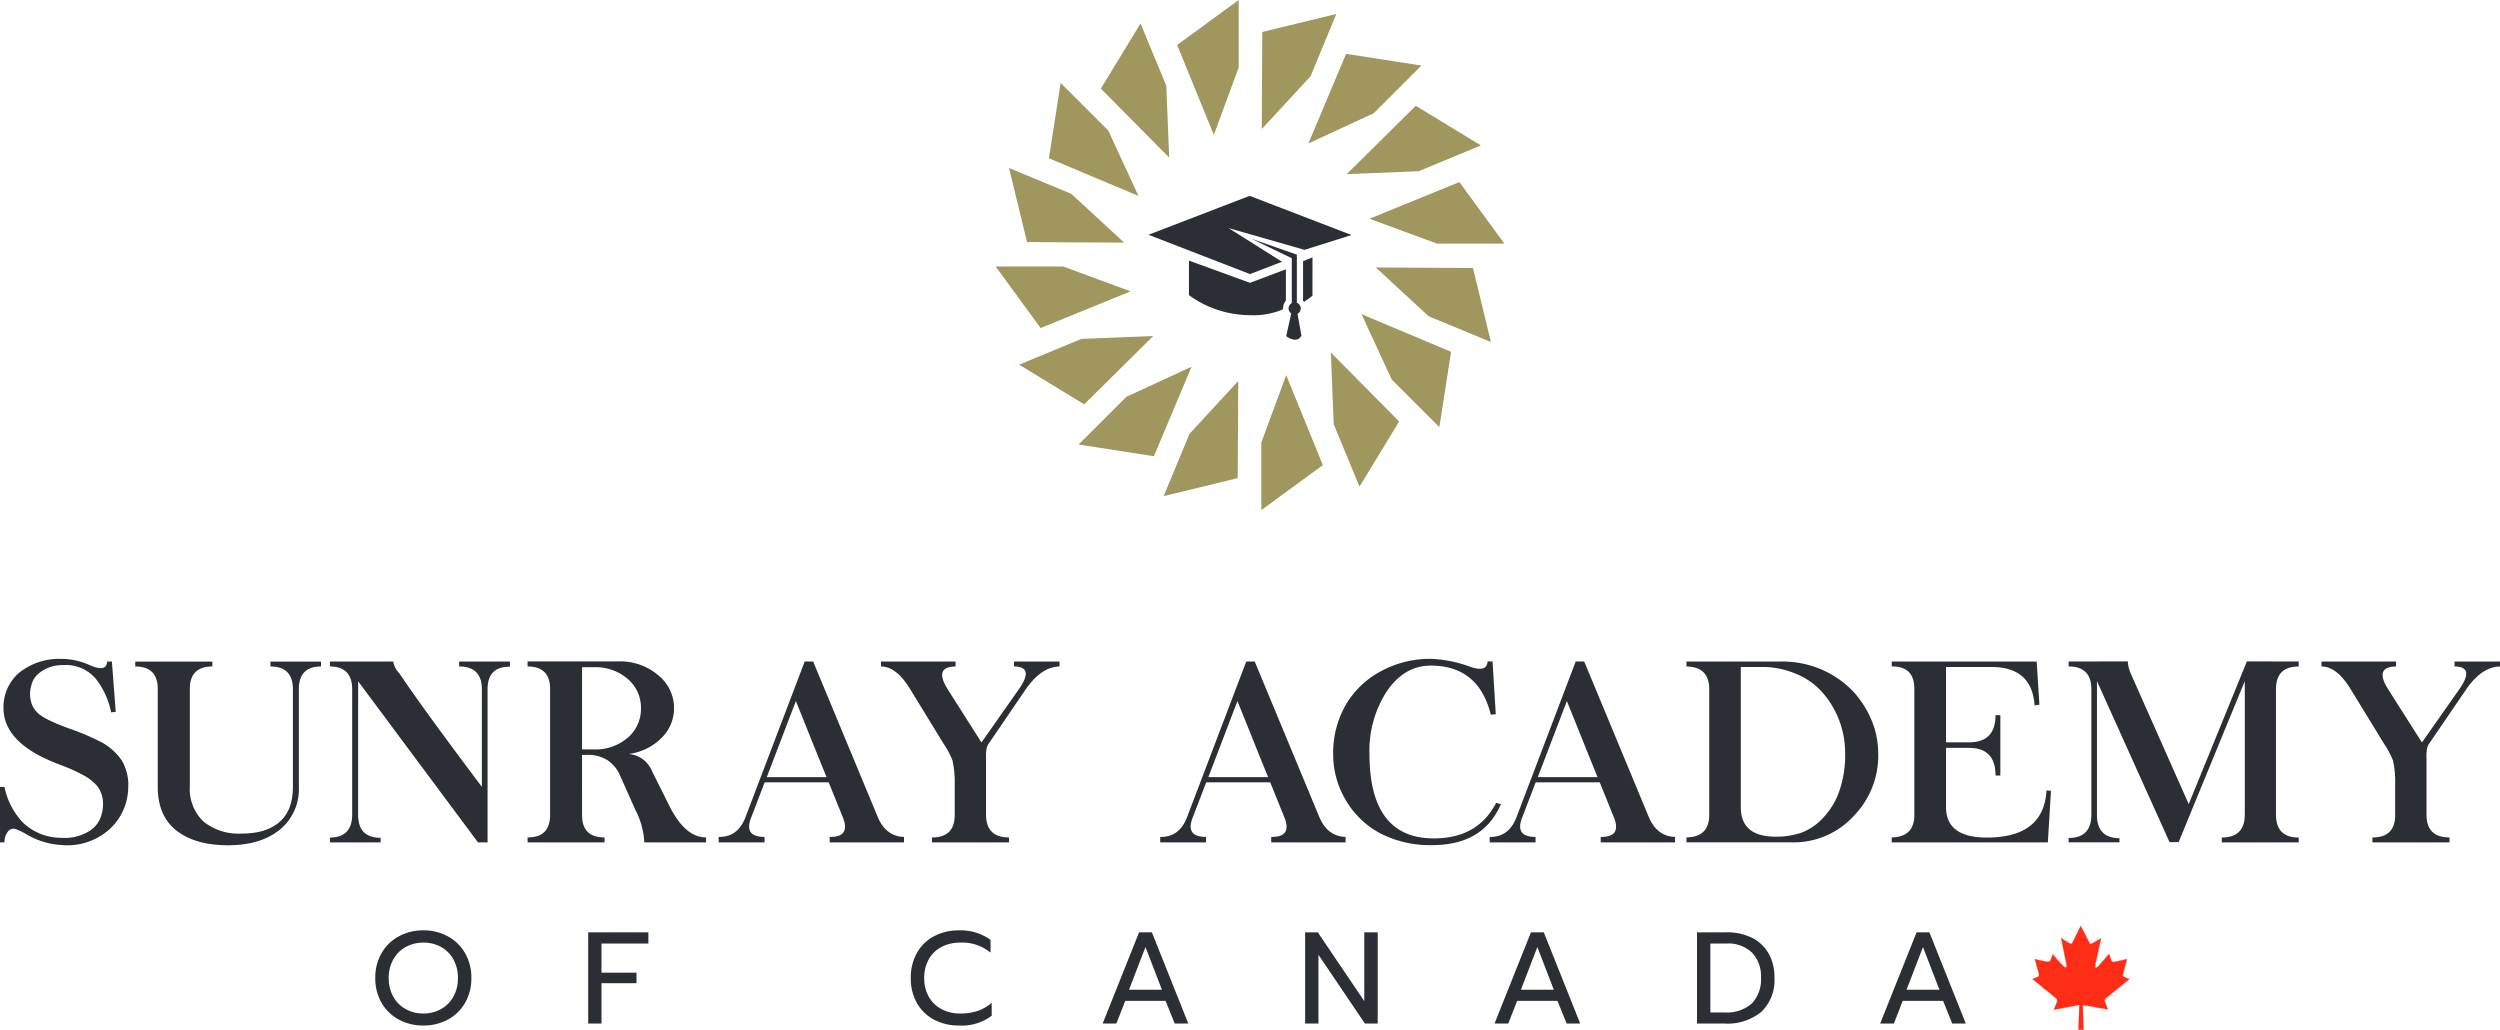 <?xml version="1.0" encoding="UTF-8"?> <svg xmlns="http://www.w3.org/2000/svg" xmlns:xlink="http://www.w3.org/1999/xlink" width="434.485" height="178.986" viewBox="0 0 434.485 178.986"><defs><clipPath id="clip-path"><path id="Path_75" data-name="Path 75" d="M0,30H434.485V-148.989H0Z" transform="translate(0 148.989)" fill="none"></path></clipPath></defs><g id="Sunray-Academy-Logo" transform="translate(0 148.99)"><g id="Group_82" data-name="Group 82" transform="translate(238.003 -117.348)"><path id="Path_58" data-name="Path 58" d="M0,1.068,15.632-5.307,23.448,5.387H11.724Z" transform="translate(0 5.307)" fill="#9f975e"></path></g><g id="Group_83" data-name="Group 83" transform="translate(234.056 -130.606)"><path id="Path_59" data-name="Path 59" d="M0,1.99,12-9.883,23.314-2.992,12.484,1.494Z" transform="translate(0 9.883)" fill="#9f975e"></path></g><g id="Group_84" data-name="Group 84" transform="translate(227.398 -139.631)"><path id="Path_60" data-name="Path 60" d="M0,2.608,6.545-12.954l13.088,2.036-8.289,8.29Z" transform="translate(0 12.954)" fill="#9f975e"></path></g><g id="Group_85" data-name="Group 85" transform="translate(219.285 -146.562)"><path id="Path_61" data-name="Path 61" d="M0,3.353.091-13.528l12.871-3.128L8.477-5.825Z" transform="translate(0 16.656)" fill="#9f975e"></path></g><g id="Group_86" data-name="Group 86" transform="translate(204.58 -148.99)"><path id="Path_62" data-name="Path 62" d="M1.792,0-8.9,7.816l6.377,15.631L1.792,11.725Z" transform="translate(8.903)" fill="#9f975e"></path></g><g id="Group_87" data-name="Group 87" transform="translate(191.322 -144.911)"><path id="Path_63" data-name="Path 63" d="M1.99,3.907l-11.873-12,6.891-11.314L1.494-8.577Z" transform="translate(9.883 19.408)" fill="#9f975e"></path></g><g id="Group_88" data-name="Group 88" transform="translate(182.296 -134.571)"><path id="Path_64" data-name="Path 64" d="M2.608,3.29-12.954-3.255l2.036-13.088,8.29,8.289Z" transform="translate(12.954 16.343)" fill="#9f975e"></path></g><g id="Group_89" data-name="Group 89" transform="translate(175.366 -119.788)"><path id="Path_65" data-name="Path 65" d="M3.353,2.173l-16.881-.09-3.128-12.873L-5.825-6.3Z" transform="translate(16.656 10.791)" fill="#9f975e"></path></g><g id="Group_90" data-name="Group 90" transform="translate(173.035 -102.674)"><path id="Path_66" data-name="Path 66" d="M3.93.724-11.7,7.1-19.518-3.6H-7.794Z" transform="translate(19.518 3.595)" fill="#9f975e"></path></g><g id="Group_91" data-name="Group 91" transform="translate(177.114 -90.594)"><path id="Path_67" data-name="Path 67" d="M3.907,0l-12,11.873L-19.408,4.982-8.577.5Z" transform="translate(19.408)" fill="#9f975e"></path></g><g id="Group_92" data-name="Group 92" transform="translate(187.454 -85.258)"><path id="Path_68" data-name="Path 68" d="M3.29,0-3.255,15.561l-13.088-2.035,8.289-8.29Z" transform="translate(16.343)" fill="#9f975e"></path></g><g id="Group_93" data-name="Group 93" transform="translate(202.238 -82.775)"><path id="Path_69" data-name="Path 69" d="M2.172,0l-.09,16.881L-10.79,20.009-6.3,9.178Z" transform="translate(10.79)" fill="#9f975e"></path></g><g id="Group_94" data-name="Group 94" transform="translate(219.21 -83.786)"><path id="Path_70" data-name="Path 70" d="M.724,0,7.1,15.632-3.6,23.446V11.724Z" transform="translate(3.596)" fill="#9f975e"></path></g><g id="Group_95" data-name="Group 95" transform="translate(231.29 -87.732)"><path id="Path_71" data-name="Path 71" d="M0,0,11.873,12,4.982,23.314.5,12.484Z" fill="#9f975e"></path></g><g id="Group_96" data-name="Group 96" transform="translate(236.627 -94.39)"><path id="Path_72" data-name="Path 72" d="M0,0,15.562,6.545,13.526,19.633l-8.29-8.29Z" fill="#9f975e"></path></g><g id="Group_97" data-name="Group 97" transform="translate(239.11 -102.504)"><path id="Path_73" data-name="Path 73" d="M0,0,16.881.091l3.127,12.872L9.178,8.477Z" fill="#9f975e"></path></g><g id="Group_99" data-name="Group 99" transform="translate(0 -148.989)" clip-path="url(#clip-path)"><g id="Group_98" data-name="Group 98" transform="translate(217.448 41.477)"><path id="Path_74" data-name="Path 74" d="M1.35,2.189A1.06,1.06,0,0,0,1.233.266V-8.089L-6.7-10.872l7.055,3.4V.321a1.059,1.059,0,0,0-.095,1.81L-.62,6.079s1.854,1.413,2.649-.088Z" transform="translate(6.704 10.872)" fill="#2b2e34"></path></g></g><g id="Group_100" data-name="Group 100" transform="translate(199.602 -114.954)"><path id="Path_76" data-name="Path 76" d="M2.334.94,15.519,4.715,23.687,2.14,5.985-4.67-11.6,2.095,6.045,8.928l5.56-2.14Z" transform="translate(11.595 4.67)" fill="#2b2e34"></path></g><g id="Group_107" data-name="Group 107" transform="translate(0 -148.989)" clip-path="url(#clip-path)"><g id="Group_101" data-name="Group 101" transform="translate(226.466 44.722)"><path id="Path_77" data-name="Path 77" d="M0,.111V7.018H0a1.468,1.468,0,0,1,.184.143A14.2,14.2,0,0,0,1.63,6.123L1.636-.549Z" transform="translate(0 0.549)" fill="#2b2e34"></path></g><g id="Group_102" data-name="Group 102" transform="translate(206.634 45.294)"><path id="Path_78" data-name="Path 78" d="M2.823,1.166V-4.281L-3.416-1.93-14.023-5.789v6A18.1,18.1,0,0,0-3.51,3.686a13.047,13.047,0,0,0,5.8-1,.8.8,0,0,1,.058-.314,1.977,1.977,0,0,1,.477-1.211" transform="translate(14.023 5.789)" fill="#2b2e34"></path></g><g id="Group_103" data-name="Group 103" transform="translate(0 114.511)"><path id="Path_79" data-name="Path 79" d="M2.6.177Q5.629,1.518,5.672-.428h.842l.67,8.75-.8.086A13.819,13.819,0,0,0,3.813,2.7,6.779,6.779,0,0,0-2,.2a6.375,6.375,0,0,0-4.17,1.426A3.7,3.7,0,0,0-7.487,3.743,5.17,5.17,0,0,0-7.573,6.4,3.964,3.964,0,0,0-6.407,8.474q1.146,1.168,5.488,2.744A42,42,0,0,1,4.85,13.682a10.078,10.078,0,0,1,3.457,3.2,8.634,8.634,0,0,1,1.037,4.9,9.973,9.973,0,0,1-3.283,6.98,10.964,10.964,0,0,1-8.362,2.7A13.362,13.362,0,0,1-8.33,29.605a10.513,10.513,0,0,0-1.868-.9,1.211,1.211,0,0,0-1.285.334,2.937,2.937,0,0,0-.67,1.967h-.777V21.374h.777A12.677,12.677,0,0,0-9,27.509a9.58,9.58,0,0,0,6.611,2.7A8.116,8.116,0,0,0,2.82,28.892a4.719,4.719,0,0,0,1.772-2.333,6.464,6.464,0,0,0,.345-2.874,4.884,4.884,0,0,0-.95-2.441,8.366,8.366,0,0,0-2.376-1.88A29.147,29.147,0,0,0-2.3,17.592a36.323,36.323,0,0,1-3.413-1.469Q-12.283,12.8-12.327,7.7A7.931,7.931,0,0,1-9.778,1.668,11.124,11.124,0,0,1-2.215-.881,11.953,11.953,0,0,1,2.6.177M23.971-.406V.437q-3.934,0-3.912,3.954V21.309a7.8,7.8,0,0,0,2.4,6.1,9.7,9.7,0,0,0,6.611,2.064q4.278,0,6.569-2.01,2.334-1.988,2.333-6.157V4.39q0-3.954-3.91-3.954V-.406h8.794V.437q-3.847,0-3.847,3.954V21.309a9.081,9.081,0,0,1-3.37,7.54q-3.328,2.658-8.945,2.659-5.792,0-9.1-2.659-3.112-2.548-3.111-7.54V4.39Q14.507.437,10.575.437V-.406ZM55.407-.428a3.918,3.918,0,0,0,1.08,2.075q4.321,6.417,14.325,19.705V4.39q0-3.954-3.954-3.954V-.428h8.837V.48Q71.806.437,71.806,4.39V31.01H70.142l-20.829-28V26.191q-.022,4.018,3.91,4.02v.8H44.409v-.842q3.845,0,3.868-3.976V4.39Q48.255.437,44.409.437V-.428ZM94.685-.45a10.145,10.145,0,0,1,6.741,2.377,7.3,7.3,0,0,1,2.787,5.747,7.191,7.191,0,0,1-2.246,5.25A9.812,9.812,0,0,1,96.3,15.647a4.775,4.775,0,0,1,4.085,2.982l2.96,5.92q2.764,5.6,6.438,5.6v.864H99.05a13.894,13.894,0,0,0-1.577-5.7l-2.744-6.158a5.986,5.986,0,0,0-2.14-2.463,6.174,6.174,0,0,0-3.5-.887h-.864V26.234q-.022,3.912,3.91,3.912v.864H78.761v-.864q3.91.022,3.912-3.912V4.39Q82.694.437,78.761.437V-.45Zm-6.461,15.3h2.031a8.564,8.564,0,0,0,5.92-2.042,6.541,6.541,0,0,0,2.29-5.088,6.564,6.564,0,0,0-2.29-5.11A8.563,8.563,0,0,0,90.256.567H88.225ZM128.39-.428l11.256,27.095q1.427,3.3,4.537,3.393v.95h-12.92v-.95q3.672.043,2.29-3.393l-2.463-6.093H119.964l-2.334,6.093q-1.361,3.391,2.313,3.393v.95h-7.973v-.95q3.307.065,4.646-3.393L126.921-.428Zm-8.06,20.095h10.393q-.582-1.382-5.336-13.223-4.71,12.336-5.056,13.223M153.146-.428V.437q-3.867.043-1.339,4.018l5.834,9.183,6.482-9.226Q166.91.458,163.3.437V-.428h7.908V.437q-3.2.065-5.92,4.04L159.066,13.6a2.944,2.944,0,0,0-.5.95,7.457,7.457,0,0,0-.13,1.88v9.809q.022,3.912,4,3.912v.864h-13.4v-.864q3.954.022,3.955-3.912V20.79a17.15,17.15,0,0,0-.389-4.04,14.922,14.922,0,0,0-1.534-2.874L145.26,4.39q-2.4-3.954-5.078-3.954V-.428Zm51.985,0,11.256,27.095q1.427,3.3,4.537,3.393v.95H208v-.95q3.672.043,2.29-3.393l-2.463-6.093H196.7l-2.334,6.093q-1.361,3.391,2.313,3.393v.95H188.71v-.95q3.307.065,4.646-3.393L203.662-.428Zm-8.06,20.095h10.393q-.582-1.382-5.336-13.223-4.71,12.336-5.056,13.223M242.6.5q2.9.993,3-.951h.865l.561,9.183-.864.086Q244.044.285,235.7.285q-4.667.022-7.714,4.624A18.949,18.949,0,0,0,225.073,15.6q0,14.715,11.193,14.714,7.648,0,10.824-6.178l.822.237q-3.069,7.109-11.927,7.109a18.828,18.828,0,0,1-9.14-2.1,15.277,15.277,0,0,1-5.92-5.769,15.525,15.525,0,0,1-2.16-8.016,16.866,16.866,0,0,1,2.052-8.253,15.487,15.487,0,0,1,6.028-5.963,17.851,17.851,0,0,1,9.01-2.268A21.827,21.827,0,0,1,242.6.5m19.792-.93,11.256,27.095q1.427,3.3,4.537,3.393v.95h-12.92v-.95q3.672.043,2.29-3.393l-2.463-6.093H253.961l-2.334,6.093q-1.36,3.391,2.313,3.393v.95h-7.973v-.95q3.307.065,4.646-3.393L260.918-.428Zm-8.06,20.095H264.72q-.582-1.382-5.336-13.223-4.71,12.336-5.056,13.223M296.718-.428A17.345,17.345,0,0,1,303.244.8a16.964,16.964,0,0,1,5.336,3.413,16.477,16.477,0,0,1,3.479,4.948,14.808,14.808,0,0,1,1.426,6.115,15,15,0,0,1-4.214,11.105,14.161,14.161,0,0,1-10.716,4.624H280.167v-.864q3.955-.065,3.955-3.912V4.39q0-3.889-3.955-3.954V-.428ZM289.61,24.895q0,5.121,6.072,5.121a13.482,13.482,0,0,0,4.451-.692,9.865,9.865,0,0,0,3.91-2.722,12.787,12.787,0,0,0,2.787-4.819,18.9,18.9,0,0,0,.908-6.5A15.841,15.841,0,0,0,303.7,4.845a12.273,12.273,0,0,0-4.667-3.2,14.981,14.981,0,0,0-5.6-1.123H289.61ZM341.031-.428l.476,7.5-.843.13q-.452-6.676-7.5-6.676h-7.886V13.617h4q4.6,0,4.6-4.71h.842V19.385h-.842q0-4.8-4.6-4.8h-4V24.895q0,5.273,7.087,5.273,9.918,0,10.371-8.189l.777.065-.539,8.967H315.838v-.864q3.932-.086,3.933-3.912V4.39q.02-4.018-3.933-3.954V-.428ZM356.867-.45a5.863,5.863,0,0,0,.518,2.118l10.07,22.687L377.566-.45l9.01.022V.437q-3.955,0-3.955,3.954v21.8q0,3.977,3.955,3.976v.842H373.2v-.842q4-.022,4-3.976V2.986L365.7,30.966h-1.577L351.508,2.986v23.2q-.022,4.064,3.911,4.1v.714h-8.837v-.757q3.954,0,3.954-4.062V4.39q0-3.954-3.954-3.954V-.428Zm46.624.022V.437q-3.869.043-1.339,4.018l5.834,9.183,6.481-9.226q2.788-3.954-.82-3.975V-.428h7.908V.437q-3.2.065-5.92,4.04L409.411,13.6a2.946,2.946,0,0,0-.5.95,7.456,7.456,0,0,0-.13,1.88v9.809q.022,3.912,4,3.912v.864h-13.4v-.864q3.954.022,3.954-3.912V20.79a17.017,17.017,0,0,0-.389-4.04,14.92,14.92,0,0,0-1.534-2.874L395.6,4.39q-2.4-3.954-5.077-3.954V-.428Z" transform="translate(12.931 0.881)" fill="#2b2e34"></path></g><g id="Group_104" data-name="Group 104" transform="translate(353.252 160.93)"><path id="Path_80" data-name="Path 80" d="M.067.968.758,3.491s.119.411-.12.518-.969.411-.969.411l4,3.266a.608.608,0,0,1,.2.81c-.226.584-.491,1.248-.491,1.248l4.2-.81s.213-.107.213.145l-.133,4.142H8.51L8.391,9.04s-.026-.133.132-.106,4.223.756,4.223.756l-.518-1.38s-.213-.292.185-.571l4.076-3.319s-1.022-.345-1.049-.465c0,0-.16-.026-.079-.345s.716-2.642.716-2.642l-2.057.452s-.559.145-.664-.226-.4-1.128-.4-1.128l-1.9,2.177s-.717.65-.5-.332l1.009-4.567-1.487.849s-.437.239-.5,0l-1.54-3L6.625-1.953a.324.324,0,0,1-.424.226,16.457,16.457,0,0,1-1.567-.983L5.563,1.87s.16.824-.4.425A18.815,18.815,0,0,1,3.2.118L2.775,1.18s-.093.305-.623.226S.067.968.067.968" transform="translate(0.332 4.807)" fill="#ff2d16"></path></g><g id="Group_105" data-name="Group 105" transform="translate(353.252 160.93)"><path id="Path_81" data-name="Path 81" d="M.067.968.758,3.491s.119.411-.12.518-.969.411-.969.411l4,3.266a.608.608,0,0,1,.2.81c-.226.584-.491,1.248-.491,1.248l4.2-.81s.213-.107.213.145l-.133,4.142H8.51L8.391,9.04s-.026-.133.132-.106,4.223.756,4.223.756l-.518-1.38s-.213-.292.185-.571l4.076-3.319s-1.022-.345-1.049-.465c0,0-.16-.026-.079-.345s.716-2.642.716-2.642l-2.057.452s-.559.145-.664-.226-.4-1.128-.4-1.128l-1.9,2.177s-.717.65-.5-.332l1.009-4.567-1.487.849s-.437.239-.5,0l-1.54-3L6.625-1.953a.324.324,0,0,1-.424.226,16.457,16.457,0,0,1-1.567-.983L5.563,1.87s.16.824-.4.425A18.815,18.815,0,0,1,3.2.118L2.775,1.18s-.093.305-.623.226S.067.968.067.968Z" transform="translate(0.332 4.807)" fill="none" stroke="#ff2d16" stroke-width="0.044"></path></g><g id="Group_106" data-name="Group 106" transform="translate(65.221 161.688)"><path id="Path_82" data-name="Path 82" d="M1.4,2.772A8.8,8.8,0,0,0,5.664,1.74,7.55,7.55,0,0,0,8.659-1.176a8.445,8.445,0,0,0,1.09-4.31A8.445,8.445,0,0,0,8.659-9.8a7.635,7.635,0,0,0-2.995-2.928A8.731,8.731,0,0,0,1.4-13.767a8.727,8.727,0,0,0-4.265,1.043A7.635,7.635,0,0,0-5.86-9.8a8.445,8.445,0,0,0-1.09,4.31,8.445,8.445,0,0,0,1.09,4.31A7.55,7.55,0,0,0-2.865,1.74,8.8,8.8,0,0,0,1.4,2.772M1.4.685a6.189,6.189,0,0,1-3.051-.76A5.553,5.553,0,0,1-3.819-2.231a6.481,6.481,0,0,1-.794-3.256,6.415,6.415,0,0,1,.806-3.245,5.532,5.532,0,0,1,2.178-2.155,6.318,6.318,0,0,1,3.074-.748,6.136,6.136,0,0,1,3.039.759A5.484,5.484,0,0,1,6.629-8.719a6.5,6.5,0,0,1,.783,3.233,6.481,6.481,0,0,1-.794,3.256A5.553,5.553,0,0,1,4.451-.075,6.189,6.189,0,0,1,1.4.685M30.053,2.432h2.314V-4.579h6.081V-6.417H32.367v-5.059h8.145v-1.951H30.053Zm64.455.34a8.606,8.606,0,0,0,5.671-1.7V-1.176A7.28,7.28,0,0,1,97.718.242a9.459,9.459,0,0,1-3.006.443,6.809,6.809,0,0,1-3.233-.75A5.44,5.44,0,0,1,89.256-2.22a6.456,6.456,0,0,1-.8-3.266,6.465,6.465,0,0,1,.794-3.256,5.386,5.386,0,0,1,2.212-2.144,6.875,6.875,0,0,1,3.256-.748,7.653,7.653,0,0,1,5.263,1.747v-2.224a8.832,8.832,0,0,0-5.467-1.655,9.088,9.088,0,0,0-4.356,1.02,7.329,7.329,0,0,0-2.972,2.9,8.686,8.686,0,0,0-1.067,4.356A8.618,8.618,0,0,0,87.18-1.142a7.338,7.338,0,0,0,2.972,2.893,9.075,9.075,0,0,0,4.356,1.021m24.956-.34h2.382l1.543-3.948H130.4l1.587,3.948h2.361l-6.33-15.859h-2.224Zm4.583-5.877,2.858-7.418,2.859,7.418Zm30.605,5.877h2.314V-9.525l8.077,11.957h2.224V-13.427H164.93V-1.471l-8.077-11.956h-2.2Zm32.919,0h2.382L191.5-1.516h7.011L200.1,2.432h2.359l-6.33-15.859H193.9Zm4.583-5.877,2.858-7.418,2.859,7.418ZM222.76,2.432h4.787A9.275,9.275,0,0,0,233.934.4a7.587,7.587,0,0,0,2.28-5.978A8.288,8.288,0,0,0,235.2-9.752a6.766,6.766,0,0,0-2.893-2.722,9.737,9.737,0,0,0-4.447-.953h-5.1ZM225.074.5V-11.476h2.814a5.926,5.926,0,0,1,4.435,1.588,5.9,5.9,0,0,1,1.555,4.31,6.059,6.059,0,0,1-1.588,4.515A6.53,6.53,0,0,1,227.524.5ZM254.59,2.432h2.382l1.543-3.948h7.011l1.588,3.948h2.359l-6.33-15.859H260.92Zm4.583-5.877,2.858-7.418,2.859,7.418Z" transform="translate(6.95 13.767)" fill="#2b2e34"></path></g></g></g></svg> 